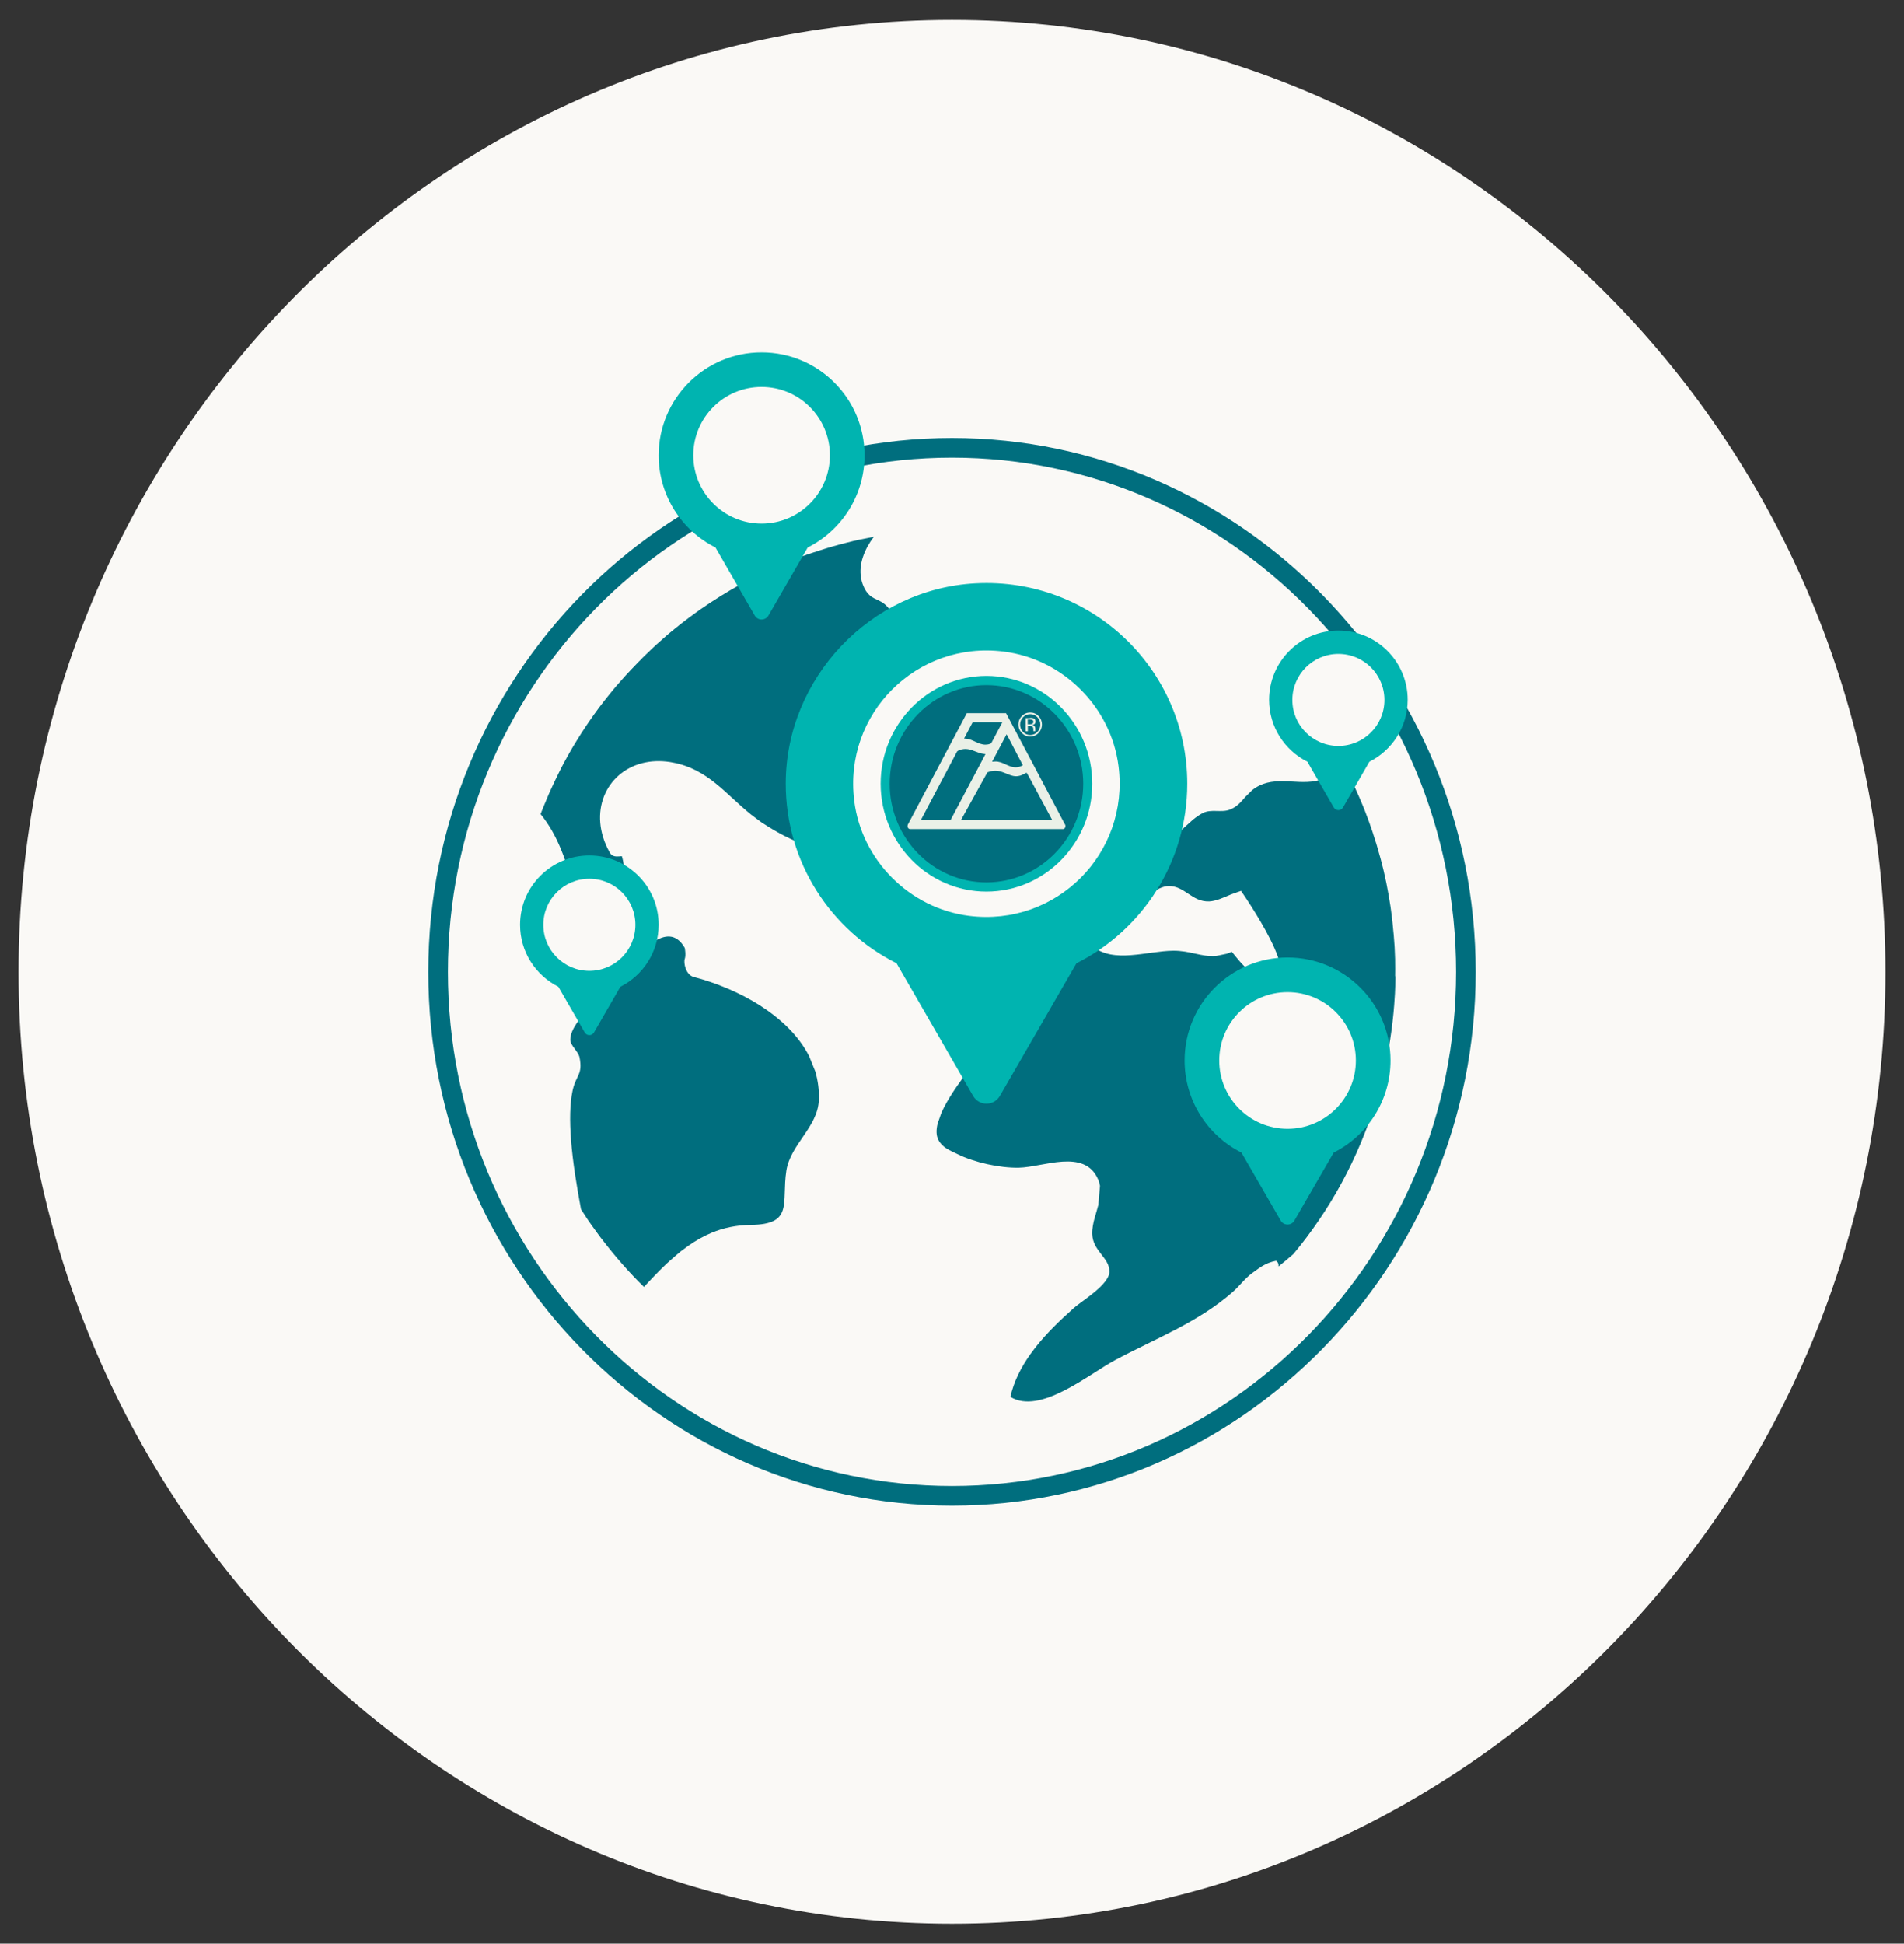 <svg viewBox="0 0 194 198" xmlns="http://www.w3.org/2000/svg" id="Layer_1">
  <rect x="0" y="0" width="194" height="198" fill="#333333" stroke="none"/>
  <defs>
    <style>
      .cls-1 {
        fill: #faf9f6;
      }

      .cls-2 {
        fill: none;
        stroke: #006e7e;
        stroke-miterlimit: 10;
        stroke-width: 2px;
      }

      .cls-3 {
        fill: #006e7e;
      }

      .cls-4 {
        fill: #eaf0e7;
      }

      .cls-5 {
        fill: #00b4b0;
      }
    </style>
  </defs>
  <path d="M97,2.03C44.56,2.03,1.89,45.54,1.89,99.02s42.67,96.95,95.11,96.95,95.11-43.49,95.11-96.95S149.44,2.03,97,2.03Z" class="cls-1"></path>
  <path d="M97,45.62c-28.87,0-52.36,23.95-52.36,53.39s23.49,53.37,52.36,53.37,52.36-23.94,52.36-53.37-23.49-53.39-52.36-53.39Z" class="cls-2"></path>
  <path d="M142.18,99.44c0,.08,0,.15,0,.23,0,.53-.03,1.06-.05,1.59,0,.1-.01.19-.02.29-.06,1.09-.17,2.18-.31,3.27-.01.1-.03.19-.04.29-.07.54-.16,1.07-.25,1.61-.01.07-.03.14-.04.2-.09.5-.19,1.01-.3,1.51-.02.07-.03.14-.05.22-.12.53-.25,1.07-.39,1.6-.03.1-.05.21-.08.31-.14.54-.3,1.08-.46,1.62-1.8,5.88-4.7,11.12-8.4,15.57-.52.45-1.03.88-1.52,1.27.03-.26-.06-.45-.25-.58-1.08.22-1.61.66-2.43,1.25-.75.54-1.3,1.33-1.99,1.93-3.54,3.11-7.86,4.73-11.99,6.94-2.69,1.44-7.62,5.6-10.66,3.74.35-1.56,1.08-2.99,2.01-4.31l.5-.67c1.16-1.49,2.56-2.83,3.91-4.03h0s.04-.04.04-.04c.86-.76,3.64-2.39,3.63-3.73-.01-1.42-1.69-2.06-1.75-3.8-.02-.56.1-1.13.26-1.7.12-.42.25-.84.36-1.27l.17-1.95c-.04-.23-.1-.45-.2-.67-1.38-3.17-5.58-1.23-8.07-1.18-1.92.04-4.53-.53-6.24-1.38-.82-.4-1.56-.67-1.96-1.46-.23-.45-.23-1.02-.07-1.66l.37-1.06c1.23-2.81,4.46-6.37,5.42-7.59,1.38-1.74,6.85-7.67,10.03-9.39,2.08,1.76,5.55.47,8.16.44,1.75-.02,2.89.65,4.36.54l1.11-.23c.17-.06.34-.12.52-.2.63.74,1.35,1.77,2.27,2.21,6.41,3.06-.4-7.07-1.33-8.42l-1.03.37c-.75.32-1.53.68-2.22.71-1.75.06-2.47-1.57-4.1-1.57-1.28,0-2.5,1.57-3.87,1.36-.75-.12-1.2-.32-1.42-.58-.6-.72.51-1.86,1.77-2.82.87-.67,1.81-1.24,2.29-1.52,1.02-.59,1.88-1.52,2.75-2.36l.95-.85c.31-.25.63-.48.96-.65.86-.46,1.91-.02,2.78-.36.75-.29,1.15-.81,1.6-1.32l.67-.66c1.99-1.59,4.31-.54,6.43-.93,0,0,0,0,0,0,.98-.18,1.93-.67,2.78-1.87.19.36.38.73.57,1.09.04.09.09.17.13.26.14.28.27.56.41.84.05.11.1.22.15.33.12.26.24.53.36.8.05.11.1.23.15.34.12.29.24.57.36.86.04.09.07.18.11.27.3.76.58,1.54.84,2.32.03.1.06.19.09.29.09.29.19.58.28.87.04.13.07.25.11.38.08.27.16.54.23.81.04.13.07.26.11.39.08.29.15.57.22.86.03.11.06.22.08.33.19.79.35,1.59.49,2.4.02.12.04.24.06.37.05.28.09.56.14.84.02.15.04.29.06.44.04.26.07.53.1.79.02.15.04.3.05.45.03.28.06.56.08.84.01.13.03.26.04.39.03.41.06.81.09,1.22,0,0,0,0,0,0,.02.41.04.82.05,1.24,0,.03,0,.06,0,.09,0,.06,0,.11,0,.17.01.48.01.97,0,1.46ZM97.97,81.4c.8-1.02,3.22-1.38,5.01-2.04l1.28-.63c.4-.28.68-.62.76-1.04.59-2.97-10.87-8.26-12.1-9.05-.28-.18-.55-.36-.81-.55l-.83-.68-.5-.58c-.39-.56-.61-1.22-.51-2.07.05-.44,1.27-.68,1.24-1.28-.05-.86-.5-.92-.96-1.51-.67-.86-1.36-.81-1.95-1.34-.26-.23-.5-.57-.71-1.14-.07-.2-.13-.41-.16-.62-.25-1.43.36-2.93,1.3-4.19-.47.09-.94.18-1.41.28-.21.05-.42.09-.63.14-.25.06-.51.12-.76.19-.23.06-.46.12-.69.18-.23.06-.46.13-.69.19-.19.05-.38.11-.57.17-.26.08-.53.16-.79.25-.23.07-.45.15-.68.22-.19.06-.38.13-.57.19-1.11.39-2.21.83-3.29,1.31-.15.07-.3.14-.45.21-.15.07-.3.14-.45.21-.22.1-.44.21-.65.31-.16.08-.33.16-.49.24-.21.11-.42.21-.63.32-.21.11-.42.22-.63.33-.22.12-.43.24-.64.36-.2.11-.4.23-.6.34-.63.37-1.24.75-1.85,1.15-.19.12-.37.25-.56.37-.2.13-.39.27-.59.4-.17.12-.35.25-.52.37-.45.32-.9.66-1.34,1-.13.1-.27.21-.41.32l-.03.03c-.18.14-.36.29-.54.43-.18.15-.36.3-.54.45h0c-.17.15-.34.29-.5.44-.21.18-.41.36-.61.54-.14.13-.28.26-.42.39-.23.21-.45.42-.67.64-.13.12-.25.24-.38.37l-.08.09c-.13.13-.26.26-.39.39-.23.23-.45.46-.66.69-.1.1-.2.21-.3.32-.09.1-.18.2-.28.3-.11.12-.21.23-.31.35-.13.15-.26.29-.39.44l-.03.03c-.07.08-.13.16-.2.23-.1.12-.21.24-.31.37l-.05.06c-.1.13-.21.25-.31.38-.38.47-.75.94-1.11,1.42-.36.48-.71.97-1.05,1.47-.09.13-.18.27-.27.4-.32.48-.64.97-.94,1.47-.08.14-.17.27-.25.41-.08.13-.16.27-.24.4-.09.16-.18.31-.27.47-.12.21-.24.43-.36.65-.08.14-.15.28-.23.42-.08.15-.16.29-.23.44-.08.16-.16.32-.24.48-.13.26-.26.53-.39.8-.11.22-.21.44-.31.66-.07.16-.15.32-.22.48-.04.09-.08.18-.12.27-.15.35-.3.7-.44,1.05-.06.14-.11.27-.17.41-.06.15-.12.3-.18.46l-.04.1s0,0,0,0c3.46,4.21,3.94,11.24,4.82,16.26.13-.13.25-.28.35-.43,2.2,2.74-2.13,4.9-2.14,7.16,0,.58.81,1.17.94,1.79.35,1.8-.36,1.77-.71,3.39-.29,1.36-.3,3.11-.16,4.99.18,2.33.6,4.85,1.02,7.1h0s0,0,0,0h0s.05.08.08.12c.14.21.28.42.41.63l.04.07c.16.24.31.47.48.7.14.2.29.41.44.61.1.14.19.27.29.4.14.2.29.39.44.58,1.29,1.69,2.7,3.3,4.23,4.8,0,0,0,0,0,0,.3-.33.6-.65.9-.96,0,0,0,0,0,0,.47-.49.94-.97,1.42-1.42h0s.28-.25.28-.25c.39-.35.78-.69,1.17-1.01l.76-.56c.76-.53,1.55-.98,2.39-1.33,1.19-.49,2.49-.77,3.95-.79,4.41-.04,3.14-2.23,3.64-5.52.41-2.68,3.19-4.44,3.31-7.17.05-1.04-.09-2.02-.36-2.95l-.63-1.56c-2.11-4.13-7.21-6.87-11.78-8.07-.79-.22-1.03-1.43-.89-1.83.14-.39,0-1.12,0-1.12-.89-1.56-2.09-1.33-3.21-.6l-.55.4c-.62.5-1.19,1.09-1.62,1.53-.76-.12-1.31-.3-1.72-.54-1-.6-1.05-1.52-.76-2.57.19-.67.51-1.4.81-2.11l.2-.5c.14-.36.26-.71.35-1.04.33-1.32.5-2.55.09-3.91-.08,0-.16.01-.24.02-.39.03-.76.03-1.01-.41,0,0,0-.02-.01-.03-2.23-4.02-.37-8.11,3.34-9.06.86-.22,1.81-.27,2.84-.11.09.01.18.03.27.05,3.58.66,5.42,3.25,8,5.32l.88.66c.11.08.22.16.34.23,3.77,2.45,7.6,3.83,11.62,1.4,2.45-1.48,2.6-1.31,5.14-1.36,2.98-.06,1.71-.32,3.44-2.53Z" class="cls-3"></path>
  <g>
    <path d="M77.6,35.9c-5.79,0-10.49,4.7-10.49,10.49,0,4.1,2.36,7.66,5.79,9.38l4,6.93c.31.54,1.09.54,1.4,0l4-6.93c3.43-1.72,5.79-5.28,5.79-9.38,0-5.79-4.7-10.49-10.49-10.49Z" class="cls-5"></path>
    <path d="M77.6,39.42c-3.85,0-6.96,3.12-6.96,6.96s3.12,6.96,6.96,6.96,6.96-3.12,6.96-6.96-3.12-6.96-6.96-6.96Z" class="cls-1"></path>
  </g>
  <g>
    <path d="M131.19,97.54c-5.79,0-10.49,4.7-10.49,10.49,0,4.1,2.36,7.66,5.79,9.38l4,6.93c.31.54,1.09.54,1.4,0l4-6.93c3.43-1.72,5.79-5.28,5.79-9.38,0-5.79-4.7-10.49-10.49-10.49Z" class="cls-5"></path>
    <circle r="6.96" cy="108.03" cx="131.19" class="cls-1"></circle>
  </g>
  <g>
    <path d="M60.05,87.15c-3.9,0-7.06,3.16-7.06,7.06,0,2.76,1.59,5.15,3.9,6.31l2.69,4.66c.21.36.73.36.94,0l2.69-4.66c2.31-1.16,3.9-3.55,3.9-6.31,0-3.9-3.16-7.06-7.06-7.06Z" class="cls-5"></path>
    <path d="M60.05,89.52c-2.59,0-4.69,2.1-4.69,4.69s2.1,4.69,4.69,4.69,4.69-2.1,4.69-4.69-2.1-4.69-4.69-4.69Z" class="cls-1"></path>
  </g>
  <g>
    <path d="M136.37,64.23c-3.9,0-7.06,3.16-7.06,7.06,0,2.76,1.59,5.15,3.9,6.31l2.69,4.66c.21.36.73.36.94,0l2.69-4.66c2.31-1.16,3.9-3.55,3.9-6.31,0-3.9-3.16-7.06-7.06-7.06Z" class="cls-5"></path>
    <path d="M136.37,66.61c-2.59,0-4.69,2.1-4.69,4.69s2.1,4.69,4.69,4.69,4.69-2.1,4.69-4.69-2.1-4.69-4.69-4.69Z" class="cls-1"></path>
  </g>
  <g>
    <path d="M99.41,59.42c-10.73.56-19.35,9.67-19.35,20.42,0,8,4.59,14.93,11.29,18.29l7.8,13.51c.61,1.05,2.12,1.05,2.73,0l7.8-13.51c6.69-3.36,11.29-10.29,11.29-18.29,0-11.66-9.76-21.04-21.55-20.42Z" class="cls-5"></path>
    <path d="M102.27,66.37c-8.88-1.12-16.35,6.35-15.23,15.23.76,6.05,5.65,10.94,11.7,11.7,8.88,1.12,16.35-6.35,15.23-15.23-.76-6.05-5.65-10.94-11.7-11.7Z" class="cls-1"></path>
  </g>
  <circle r="10.5" cy="79.71" cx="100.37" class="cls-3"></circle>
  <g>
    <path d="M100.51,90.83c-5.94,0-10.78-4.93-10.78-10.99s4.84-10.99,10.78-10.99,10.78,4.93,10.78,10.99-4.84,10.99-10.78,10.99ZM100.51,69.79c-5.43,0-9.86,4.51-9.86,10.05s4.42,10.05,9.86,10.05,9.86-4.51,9.86-10.05-4.42-10.05-9.86-10.05Z" class="cls-5"></path>
    <path d="M108.49,83.95l-5.98-11.3h-4l-6.02,11.38s-.02.08-.02.13c0,.17.11.3.26.3h.68s14.9,0,14.9,0c.14,0,.25-.14.25-.3,0-.05,0-.1-.03-.14l-.03-.07ZM102.56,74.8l.15.27,1.51,2.89-.16.08c-.19.09-.38.13-.57.13-.37,0-.71-.15-1.03-.3-.35-.16-.68-.31-1.07-.29l-.3.02,1.47-2.79ZM99.1,73.58h3.03l-1.14,2.15-.13.05c-.15.06-.31.08-.46.08-.38,0-.72-.16-1.05-.31-.29-.14-.57-.26-.87-.29l-.25-.02.88-1.67ZM93.85,83.5l3.68-6.96.16-.1c.68-.28,1.21-.08,1.71.12.26.1.5.2.76.23l.25.03-.28.54-3.26,6.15h-3.03ZM97.94,83.5l2.67-4.82.06-.02c.25-.09.49-.14.73-.14.45,0,.81.15,1.17.3.32.13.62.26.96.26.25,0,.51-.07.78-.22.05-.02.1-.04.15-.07l.14-.08.26.45,2.33,4.34h-9.24Z" class="cls-4"></path>
    <path d="M105.82,74.67c-.23.24-.52.36-.85.36s-.62-.12-.85-.36c-.23-.24-.35-.53-.35-.87s.12-.63.35-.86c.23-.24.52-.36.85-.36s.62.12.85.36c.23.24.35.53.35.86s-.12.63-.35.87ZM104.24,73.06c-.2.21-.3.45-.3.75s.1.54.3.75c.2.21.44.31.73.31s.53-.1.73-.31c.2-.21.3-.46.3-.75s-.1-.54-.3-.75c-.2-.21-.45-.31-.73-.31s-.53.1-.73.31ZM104.95,73.12c.16,0,.28.02.36.05.14.06.2.17.2.34,0,.12-.04.21-.13.27-.05.03-.11.05-.19.07.1.02.18.06.23.13.05.07.07.14.07.21v.1s0,.06,0,.1c0,.04,0,.06.01.07v.02s-.21,0-.21,0c0,0,0,0,0-.01,0,0,0,0,0-.01v-.04s0-.11,0-.11c0-.16-.04-.26-.12-.31-.05-.03-.14-.04-.26-.04h-.18v.53h-.23v-1.34h.46ZM105.2,73.34c-.06-.03-.15-.05-.28-.05h-.2v.49h.21c.1,0,.17-.01.22-.03.09-.04.14-.11.14-.21,0-.1-.03-.16-.09-.2Z" class="cls-4"></path>
  </g>
</svg>